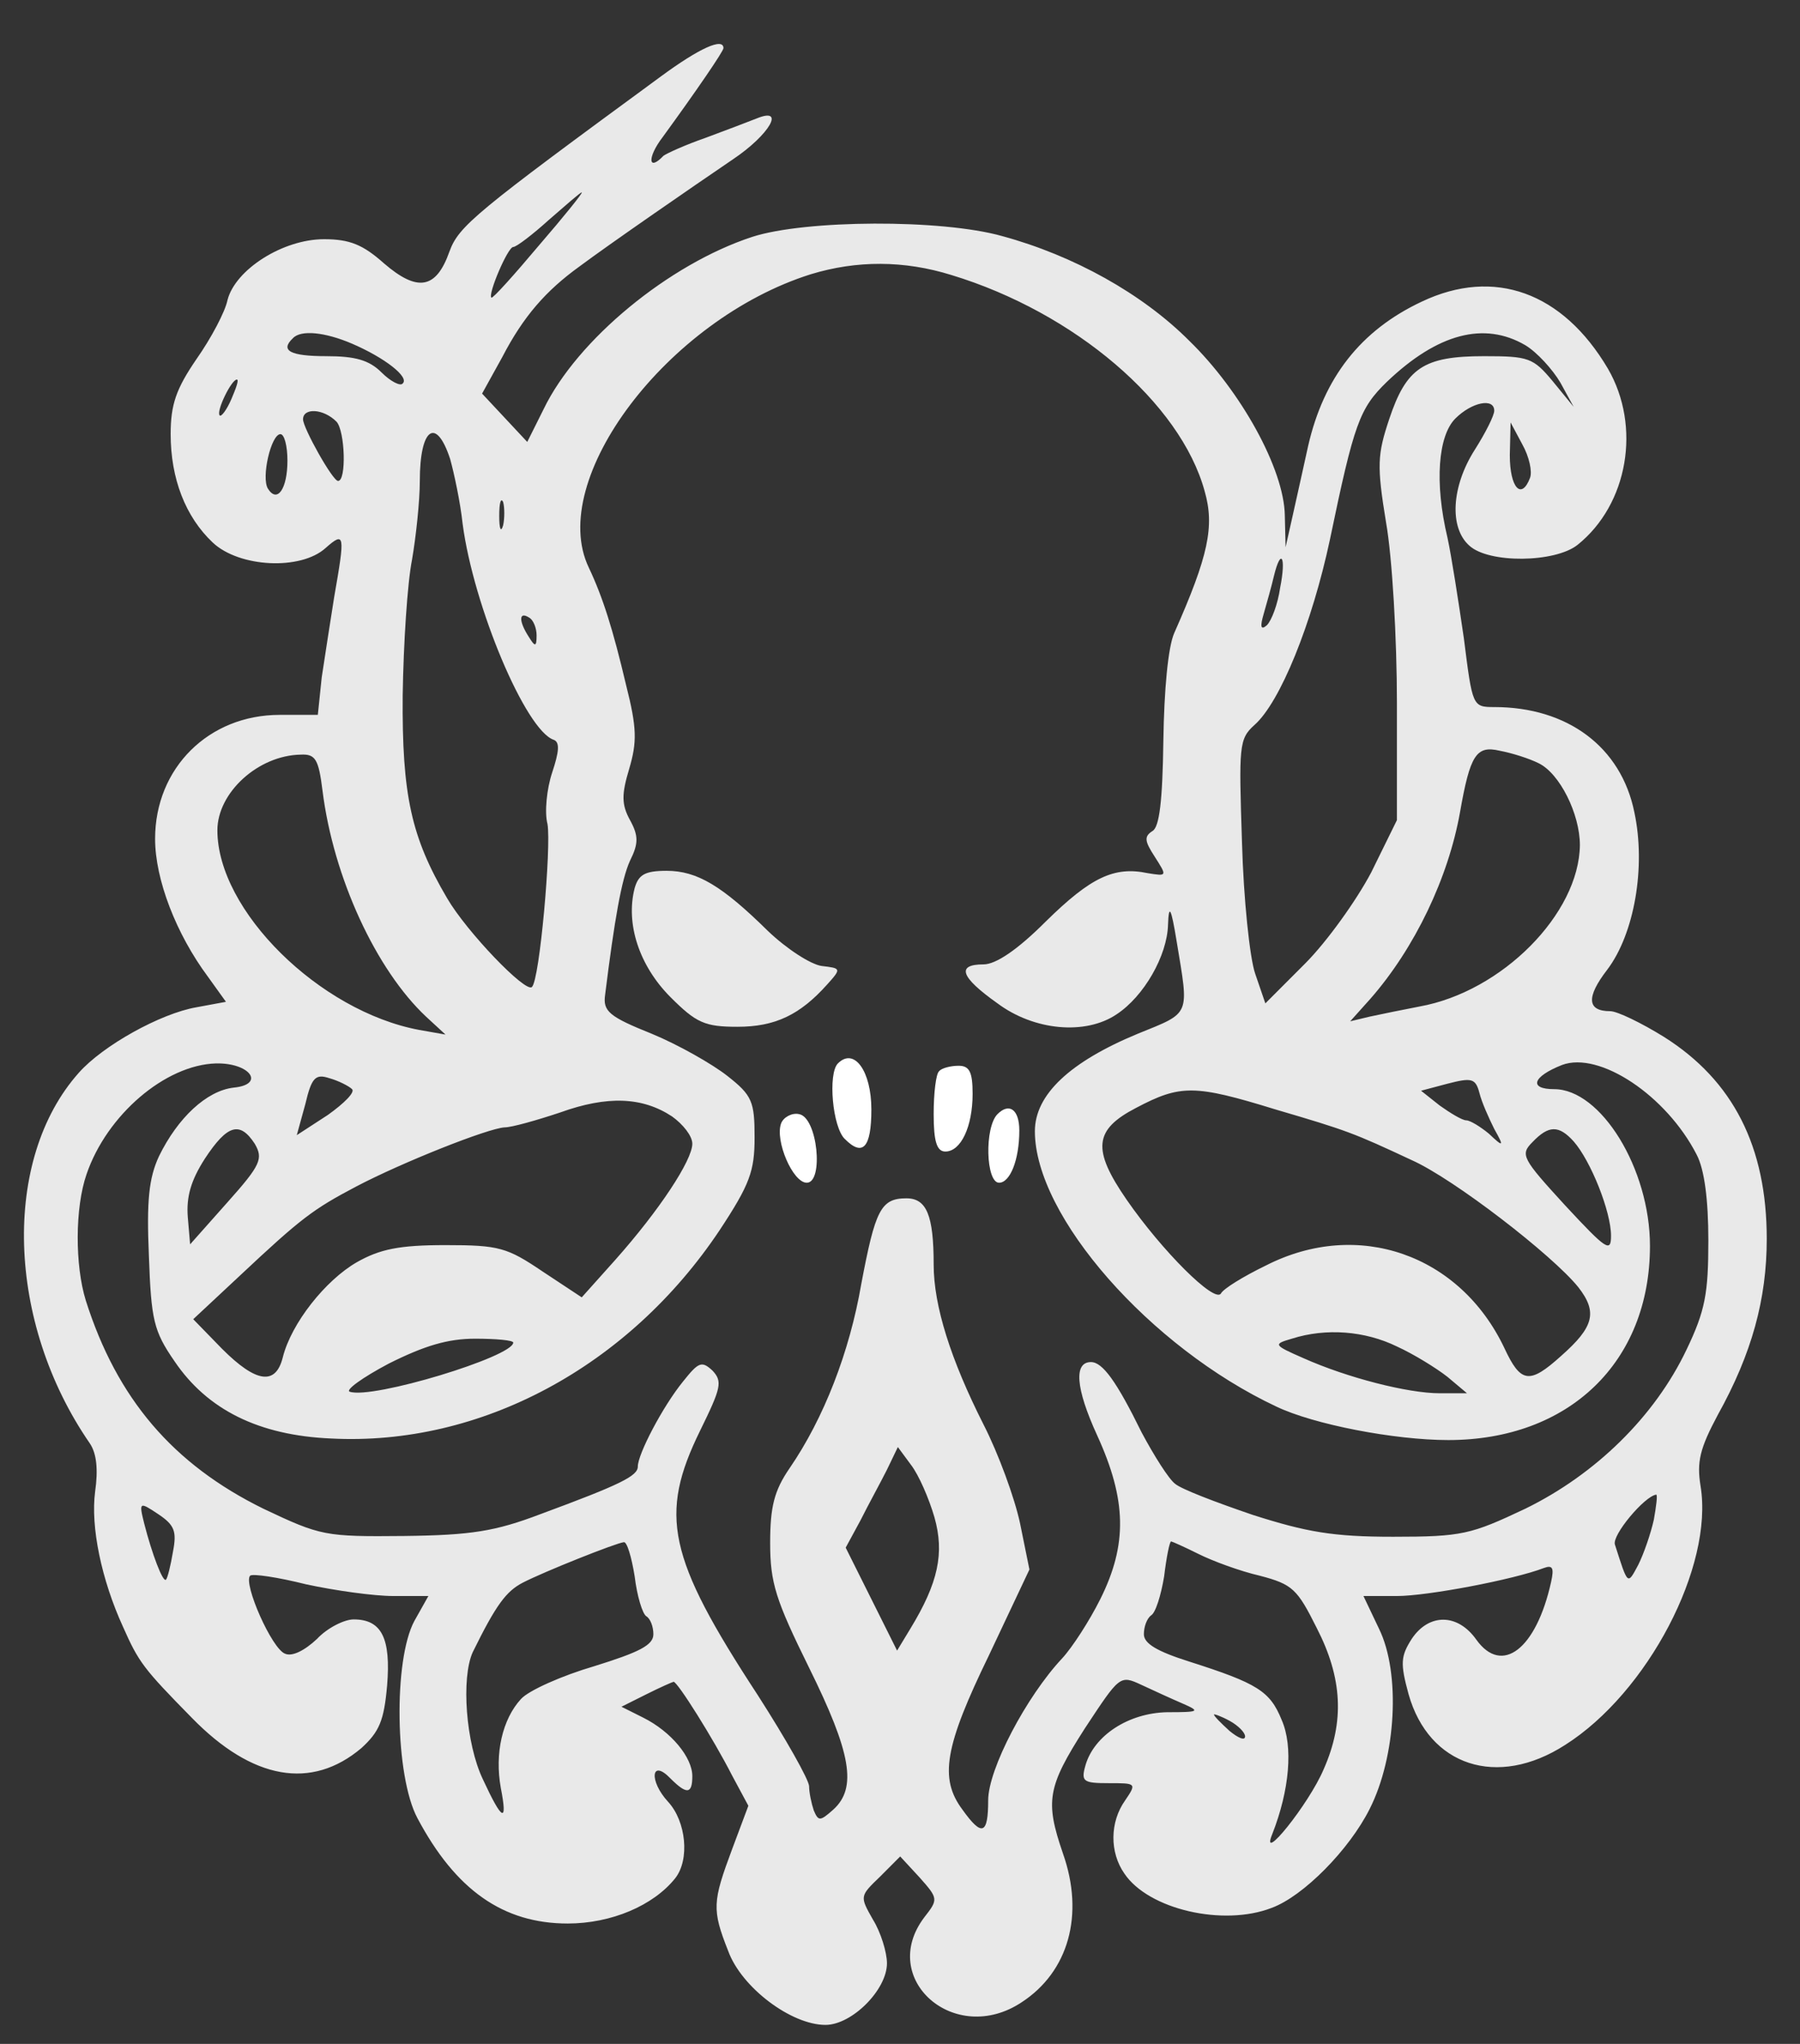 <svg width="74" height="84" viewBox="0 0 74 84" fill="none" xmlns="http://www.w3.org/2000/svg">
<rect x="0" y="0" width="74" height="84" fill="#333333" stroke="none"/>
<path d="M27.181 3.133C19.531 8.741 18.859 9.286 18.475 10.344C17.931 11.882 17.163 12.01 15.786 10.824C14.922 10.055 14.378 9.831 13.322 9.831C11.625 9.831 9.673 11.081 9.353 12.331C9.257 12.811 8.681 13.901 8.072 14.766C7.24 15.984 7.016 16.625 7.016 17.843C7.016 19.669 7.624 21.24 8.745 22.297C9.833 23.323 12.362 23.451 13.386 22.522C14.186 21.817 14.186 21.977 13.738 24.541C13.578 25.534 13.354 27.008 13.226 27.842L13.066 29.38H11.497C8.585 29.38 6.376 31.559 6.376 34.475C6.376 36.142 7.24 38.385 8.553 40.148L9.289 41.173L8.072 41.398C6.6 41.654 4.231 42.968 3.239 44.09C0.07 47.647 0.263 54.345 3.687 59.312C3.975 59.729 4.039 60.402 3.911 61.299C3.719 62.741 4.167 64.921 5.064 66.875C5.704 68.317 5.896 68.574 7.88 70.593C10.377 73.157 12.81 73.573 14.858 71.843C15.594 71.17 15.786 70.721 15.914 69.279C16.075 67.324 15.69 66.555 14.538 66.555C14.154 66.555 13.45 66.907 13.034 67.356C12.522 67.837 12.009 68.093 11.721 67.965C11.177 67.773 9.993 65.081 10.281 64.76C10.377 64.664 11.433 64.824 12.586 65.113C13.77 65.369 15.37 65.594 16.171 65.594H17.611L17.035 66.619C16.171 68.221 16.235 72.996 17.163 74.727C18.731 77.675 20.684 79.053 23.34 79.053C25.133 79.053 26.861 78.316 27.757 77.195C28.366 76.425 28.206 74.855 27.469 74.054C26.669 73.189 26.765 72.259 27.565 73.093C28.238 73.766 28.462 73.734 28.462 72.996C28.462 72.227 27.597 71.17 26.445 70.593L25.549 70.144L26.573 69.632C27.149 69.343 27.661 69.119 27.693 69.119C27.854 69.119 29.326 71.458 30.094 72.964L30.766 74.214L30.094 76.009C29.294 78.156 29.262 78.477 29.934 80.175C30.478 81.681 32.527 83.22 33.935 83.22C35.023 83.22 36.464 81.778 36.464 80.688C36.464 80.239 36.208 79.406 35.888 78.893C35.343 77.932 35.343 77.932 36.176 77.131L37.008 76.297L37.808 77.163C38.576 78.028 38.576 78.06 38 78.797C36.08 81.329 39.248 84.117 42.001 82.29C43.922 81.04 44.594 78.701 43.697 76.169C42.961 74.022 43.057 73.445 44.594 71.042C46.034 68.862 46.034 68.83 46.93 69.247C47.41 69.471 48.179 69.824 48.627 70.016C49.363 70.337 49.299 70.369 47.986 70.369C46.386 70.401 44.978 71.33 44.626 72.548C44.434 73.221 44.53 73.285 45.586 73.285C46.706 73.285 46.738 73.285 46.258 73.99C45.618 74.887 45.618 76.137 46.226 77.002C47.218 78.477 50.291 79.182 52.276 78.412C53.588 77.932 55.476 76.009 56.309 74.343C57.397 72.195 57.589 68.766 56.693 66.939L56.053 65.594H57.429C58.677 65.594 62.23 64.921 63.478 64.44C63.831 64.312 63.895 64.44 63.767 65.017C63.158 67.773 61.75 68.862 60.694 67.388C59.925 66.299 58.741 66.299 58.037 67.356C57.589 68.061 57.557 68.35 57.909 69.632C58.741 72.58 61.558 73.509 64.343 71.715C67.736 69.567 70.456 64.376 69.912 61.075C69.752 60.081 69.88 59.536 70.616 58.158C72.025 55.627 72.633 53.383 72.633 50.916C72.633 47.134 71.256 44.41 68.408 42.615C67.479 42.039 66.487 41.558 66.199 41.558C65.239 41.558 65.207 40.981 66.071 39.859C67.191 38.385 67.671 35.629 67.191 33.386C66.647 30.694 64.439 29.059 61.43 29.059C60.534 29.059 60.534 29.027 60.182 26.239C59.958 24.701 59.669 22.842 59.509 22.105C58.965 19.83 59.125 17.907 59.83 17.202C60.502 16.529 61.43 16.337 61.43 16.881C61.43 17.074 61.078 17.779 60.63 18.484C59.669 19.99 59.573 21.688 60.406 22.425C61.206 23.163 63.926 23.131 64.855 22.393C66.935 20.727 67.479 17.522 66.103 15.151C64.247 12.01 61.43 10.985 58.453 12.395C55.925 13.58 54.42 15.535 53.78 18.323C53.588 19.189 53.3 20.503 53.14 21.208L52.852 22.49L52.82 21.176C52.788 19.285 51.027 16.08 48.883 13.997C46.962 12.074 44.146 10.504 41.201 9.703C38.704 8.998 33.103 9.03 30.926 9.735C27.501 10.856 23.724 13.965 22.348 16.817L21.676 18.163L20.748 17.17L19.819 16.176L20.652 14.67C21.516 13.004 22.444 11.946 23.82 10.953C25.069 10.023 28.366 7.748 30.158 6.53C31.63 5.537 32.303 4.383 31.118 4.864C30.798 4.992 29.87 5.344 29.006 5.665C28.174 5.953 27.405 6.306 27.277 6.402C26.637 7.075 26.605 6.466 27.245 5.633C28.622 3.742 29.742 2.107 29.742 1.979C29.742 1.531 28.75 1.979 27.181 3.133ZM22.156 10.087C21.132 11.305 20.267 12.267 20.203 12.234C20.044 12.106 20.876 10.151 21.1 10.151C21.228 10.151 21.9 9.639 22.572 9.03C23.276 8.421 23.852 7.908 23.916 7.908C23.98 7.908 23.18 8.902 22.156 10.087ZM39.12 11.305C44.178 12.843 48.531 16.561 49.523 20.182C49.939 21.624 49.683 22.842 48.275 26.015C48.019 26.592 47.858 28.354 47.827 30.437C47.794 32.905 47.666 33.995 47.378 34.155C47.026 34.379 47.058 34.572 47.474 35.212C47.986 36.014 47.986 36.014 47.186 35.886C45.81 35.597 44.85 36.046 42.993 37.872C41.841 39.026 40.945 39.635 40.433 39.635C39.312 39.635 39.472 40.148 41.009 41.237C42.513 42.359 44.626 42.551 45.906 41.686C47.026 40.949 47.986 39.282 48.019 38.001C48.05 37.135 48.147 37.296 48.371 38.674C48.883 41.782 48.979 41.59 46.77 42.487C43.986 43.641 42.545 44.987 42.545 46.493C42.545 49.986 47.282 55.37 52.468 57.806C54.004 58.543 57.333 59.184 59.541 59.184C64.503 59.184 67.832 55.979 67.832 51.204C67.832 48.032 65.815 44.763 63.895 44.763C62.838 44.763 62.998 44.25 64.215 43.769C65.751 43.192 68.504 45.019 69.752 47.455C70.072 48.063 70.232 49.313 70.232 50.98C70.232 53.159 70.104 53.864 69.336 55.467C68.024 58.223 65.591 60.594 62.71 62.004C60.47 63.062 60.118 63.158 57.269 63.158C54.804 63.158 53.716 62.966 51.507 62.261C50.003 61.748 48.563 61.203 48.307 60.979C48.05 60.786 47.442 59.825 46.93 58.864C45.906 56.78 45.33 55.979 44.85 55.979C44.146 55.979 44.21 57.037 45.106 58.992C46.322 61.652 46.354 63.478 45.234 65.722C44.786 66.619 44.081 67.709 43.665 68.157C42.193 69.728 40.625 72.708 40.625 73.99C40.625 75.4 40.369 75.496 39.568 74.374C38.608 73.093 38.832 71.779 40.657 68.029L42.321 64.504L41.937 62.613C41.713 61.556 41.041 59.729 40.433 58.543C39.088 55.883 38.384 53.672 38.384 51.973C38.384 49.954 38.096 49.249 37.264 49.249C36.208 49.249 35.983 49.73 35.407 52.775C34.927 55.563 33.871 58.287 32.463 60.338C31.823 61.267 31.662 61.94 31.662 63.414C31.662 65.049 31.887 65.754 33.263 68.542C34.991 72.035 35.247 73.477 34.255 74.374C33.711 74.855 33.647 74.855 33.455 74.406C33.359 74.118 33.263 73.669 33.263 73.413C33.263 73.157 32.303 71.458 31.15 69.663C27.437 63.991 27.085 62.261 28.782 58.799C29.646 57.037 29.71 56.78 29.294 56.332C28.846 55.915 28.718 55.979 28.078 56.78C27.245 57.806 26.221 59.761 26.221 60.274C26.221 60.658 25.517 61.011 22.22 62.228C20.364 62.934 19.371 63.094 16.619 63.126C13.354 63.158 13.194 63.126 10.825 62.004C7.112 60.178 4.808 57.486 3.527 53.447C3.079 52.005 3.079 49.634 3.559 48.256C4.392 45.82 6.792 43.769 8.873 43.705C10.281 43.673 10.921 44.57 9.609 44.699C8.489 44.827 7.304 45.948 6.536 47.519C6.12 48.416 6.024 49.345 6.12 51.589C6.216 54.249 6.312 54.697 7.176 55.947C8.521 57.934 10.633 58.992 13.61 59.12C19.755 59.44 25.837 56.172 29.582 50.563C30.83 48.672 31.022 48.128 31.022 46.75C31.022 45.275 30.926 45.019 29.902 44.218C29.294 43.737 27.886 42.936 26.797 42.487C25.037 41.782 24.781 41.558 24.877 40.885C25.261 37.808 25.549 36.142 25.901 35.373C26.253 34.668 26.253 34.347 25.901 33.706C25.549 33.065 25.549 32.649 25.869 31.591C26.189 30.502 26.189 29.925 25.741 28.162C25.197 25.855 24.781 24.541 24.204 23.323C22.476 19.701 27.437 13.132 33.327 11.273C35.215 10.696 37.168 10.696 39.12 11.305ZM14.474 14.125C15.818 14.702 16.843 15.503 16.555 15.76C16.459 15.888 16.043 15.664 15.69 15.311C15.178 14.798 14.602 14.638 13.418 14.638C11.945 14.638 11.497 14.414 12.041 13.901C12.362 13.548 13.354 13.645 14.474 14.125ZM62.71 14.189C63.19 14.478 63.831 15.183 64.151 15.728L64.695 16.721L63.831 15.664C63.03 14.702 62.838 14.638 61.014 14.638C58.517 14.638 57.813 15.119 57.109 17.234C56.629 18.676 56.597 19.125 56.981 21.464C57.237 22.906 57.429 26.239 57.429 28.899V33.706L56.373 35.853C55.764 37.007 54.548 38.706 53.652 39.603L52.02 41.237L51.603 40.02C51.379 39.379 51.123 36.943 51.059 34.604C50.931 30.662 50.931 30.373 51.571 29.797C52.628 28.867 53.94 25.63 54.676 22.169C55.669 17.394 55.892 16.785 57.013 15.696C59.093 13.709 61.014 13.196 62.71 14.189ZM9.513 16.401C9.321 16.849 9.097 17.138 9.033 17.074C8.873 16.913 9.513 15.599 9.737 15.599C9.833 15.599 9.705 15.952 9.513 16.401ZM13.834 17.33C14.186 17.715 14.25 19.766 13.898 19.766C13.674 19.766 12.458 17.586 12.458 17.234C12.458 16.753 13.29 16.785 13.834 17.33ZM62.902 19.637C62.55 20.567 62.07 20.054 62.07 18.708L62.102 17.362L62.582 18.259C62.87 18.772 62.998 19.381 62.902 19.637ZM11.817 18.932C11.817 20.086 11.401 20.695 11.017 20.086C10.729 19.637 11.145 17.843 11.529 17.843C11.689 17.843 11.817 18.323 11.817 18.932ZM18.507 18.868C18.667 19.445 18.923 20.631 19.019 21.528C19.467 24.925 21.612 30.021 22.764 30.405C23.02 30.502 22.988 30.886 22.7 31.751C22.476 32.424 22.38 33.386 22.508 33.867C22.668 34.796 22.188 40.276 21.868 40.564C21.612 40.821 19.179 38.289 18.379 36.911C16.907 34.411 16.523 32.681 16.555 28.579C16.587 26.463 16.747 23.964 16.939 23.002C17.099 22.073 17.259 20.599 17.259 19.766C17.259 17.586 17.931 17.106 18.507 18.868ZM20.684 21.592C20.588 21.913 20.524 21.721 20.524 21.208C20.524 20.663 20.588 20.439 20.684 20.631C20.748 20.855 20.748 21.304 20.684 21.592ZM52.628 24.156C52.532 24.829 52.276 25.502 52.084 25.694C51.828 25.919 51.795 25.759 51.956 25.214C52.084 24.765 52.276 24.092 52.372 23.675C52.66 22.49 52.884 22.874 52.628 24.156ZM22.06 26.111C22.06 26.592 21.996 26.592 21.74 26.175C21.324 25.534 21.324 25.117 21.74 25.374C21.932 25.47 22.06 25.823 22.06 26.111ZM63.254 31.367C64.119 31.783 64.951 33.45 64.951 34.732C64.919 37.552 61.75 40.757 58.357 41.366C57.685 41.494 56.757 41.686 56.309 41.782L55.508 41.974L56.341 41.045C58.165 38.962 59.541 36.078 60.022 33.386C60.438 31.014 60.694 30.63 61.654 30.854C62.166 30.95 62.87 31.174 63.254 31.367ZM13.258 32.488C13.706 36.078 15.466 39.859 17.515 41.782L18.315 42.519L17.227 42.327C13.13 41.558 8.937 37.424 8.937 34.123C8.937 32.585 10.601 31.046 12.362 31.014C12.97 30.982 13.098 31.207 13.258 32.488ZM14.474 44.763C14.602 44.891 14.154 45.34 13.482 45.82L12.201 46.653L12.554 45.371C12.81 44.282 12.97 44.122 13.546 44.314C13.898 44.41 14.346 44.634 14.474 44.763ZM61.43 46.397C61.846 47.134 61.814 47.166 61.206 46.589C60.854 46.301 60.438 46.044 60.278 46.044C60.118 46.044 59.638 45.756 59.189 45.436L58.421 44.827L59.509 44.538C60.502 44.282 60.662 44.314 60.822 44.923C60.918 45.307 61.206 45.948 61.43 46.397ZM52.436 45.596C55.38 46.461 55.636 46.557 58.037 47.679C59.766 48.448 63.831 51.589 64.887 52.903C65.687 53.928 65.527 54.537 64.183 55.723C62.87 56.909 62.518 56.844 61.846 55.402C60.022 51.557 55.828 50.083 52.052 52.005C51.123 52.454 50.291 52.967 50.195 53.159C49.939 53.576 47.763 51.397 46.322 49.313C44.882 47.23 44.978 46.429 46.706 45.532C48.531 44.57 49.107 44.57 52.436 45.596ZM27.629 45.884C28.078 46.205 28.462 46.685 28.462 47.006C28.462 47.679 27.117 49.73 25.293 51.781L23.916 53.319L22.316 52.262C20.844 51.268 20.524 51.172 18.315 51.172C16.427 51.172 15.626 51.332 14.666 51.877C13.386 52.614 11.977 54.377 11.625 55.787C11.337 56.941 10.537 56.844 9.129 55.434L7.944 54.217L9.833 52.454C12.394 50.05 12.874 49.698 14.634 48.769C16.523 47.775 20.076 46.365 20.748 46.333C21.036 46.333 22.06 46.044 23.02 45.724C24.973 45.019 26.413 45.083 27.629 45.884ZM10.473 47.006C10.825 47.615 10.729 47.871 9.353 49.41L7.816 51.14L7.72 50.018C7.656 49.185 7.848 48.512 8.425 47.615C9.353 46.205 9.865 46.077 10.473 47.006ZM64.695 46.91C65.399 47.711 66.231 49.794 66.231 50.788C66.231 51.493 66.039 51.364 64.343 49.538C62.582 47.615 62.486 47.455 62.998 46.942C63.67 46.237 64.087 46.237 64.695 46.91ZM57.429 55.338C58.133 55.659 59.061 56.236 59.509 56.588L60.31 57.261H59.189C57.877 57.261 55.38 56.62 53.588 55.819C52.34 55.274 52.34 55.242 53.108 55.018C54.516 54.569 56.117 54.697 57.429 55.338ZM21.1 55.178C21.1 55.755 15.306 57.517 14.378 57.197C14.186 57.133 14.89 56.62 15.979 56.043C17.451 55.306 18.411 55.018 19.531 55.018C20.396 55.018 21.1 55.082 21.1 55.178ZM38.416 62.357C38.832 63.831 38.576 65.049 37.424 66.939L36.88 67.837L35.824 65.722L34.767 63.606L35.375 62.485C35.695 61.844 36.208 60.915 36.464 60.402L36.912 59.472L37.456 60.209C37.776 60.626 38.192 61.588 38.416 62.357ZM67.992 62.453C67.864 63.03 67.576 63.863 67.351 64.312C66.903 65.145 66.935 65.177 66.391 63.478C66.263 63.094 67.608 61.491 68.088 61.427C68.152 61.427 68.088 61.908 67.992 62.453ZM7.112 63.767C7.016 64.344 6.888 64.856 6.824 64.921C6.696 65.049 6.248 63.863 5.928 62.613C5.704 61.716 5.736 61.716 6.504 62.228C7.176 62.677 7.272 62.934 7.112 63.767ZM26.093 64.792C26.189 65.594 26.413 66.331 26.573 66.427C26.733 66.523 26.861 66.843 26.861 67.164C26.861 67.612 26.285 67.901 24.429 68.478C23.116 68.862 21.74 69.471 21.42 69.824C20.652 70.657 20.332 72.067 20.588 73.477C20.876 74.951 20.652 74.855 19.851 73.125C19.147 71.65 18.955 68.959 19.435 67.901C20.396 65.946 20.812 65.401 21.484 65.049C22.348 64.6 25.325 63.414 25.645 63.382C25.773 63.35 25.965 63.991 26.093 64.792ZM49.267 63.863C49.843 64.151 50.963 64.568 51.795 64.76C53.14 65.113 53.332 65.305 54.132 66.907C55.188 68.959 55.284 70.753 54.42 72.708C53.812 74.15 51.764 76.682 52.308 75.368C53.012 73.573 53.172 71.779 52.692 70.689C52.212 69.503 51.7 69.183 48.883 68.285C47.57 67.869 47.026 67.548 47.026 67.164C47.026 66.843 47.154 66.523 47.314 66.395C47.506 66.299 47.73 65.561 47.858 64.792C47.955 63.991 48.083 63.35 48.147 63.35C48.179 63.35 48.691 63.575 49.267 63.863ZM51.187 71.362C51.187 71.554 50.899 71.426 50.547 71.138C50.195 70.817 49.907 70.529 49.907 70.465C49.907 70.433 50.195 70.529 50.547 70.721C50.899 70.913 51.187 71.202 51.187 71.362Z" fill="#E9E9E9"/>
<path d="M26.093 36.494C25.709 37.969 26.285 39.699 27.565 40.981C28.622 42.039 28.974 42.199 30.318 42.199C31.854 42.199 32.879 41.718 33.999 40.468C34.607 39.795 34.575 39.795 33.775 39.699C33.327 39.635 32.334 38.994 31.566 38.257C29.678 36.398 28.654 35.789 27.405 35.789C26.509 35.789 26.253 35.95 26.093 36.494Z" fill="#E9E9E9"/>
<path d="M34.447 43.705C34.031 44.122 34.223 46.333 34.735 46.814C35.471 47.551 35.823 47.166 35.823 45.596C35.823 44.026 35.119 43.032 34.447 43.705Z" fill="white"/>
<path d="M38.608 44.026C38.48 44.122 38.384 44.923 38.384 45.788C38.384 46.91 38.512 47.326 38.864 47.326C39.505 47.326 39.985 46.301 39.985 44.955C39.985 44.058 39.857 43.801 39.408 43.801C39.089 43.801 38.704 43.897 38.608 44.026Z" fill="white"/>
<path d="M41.009 45.788C40.465 46.333 40.529 48.608 41.073 48.608C41.521 48.608 41.905 47.679 41.905 46.461C41.905 45.596 41.489 45.307 41.009 45.788Z" fill="white"/>
<path d="M32.111 46.173C31.854 46.878 32.591 48.608 33.167 48.608C33.871 48.608 33.615 45.916 32.847 45.788C32.559 45.724 32.206 45.916 32.111 46.173Z" fill="white"/>
</svg>
